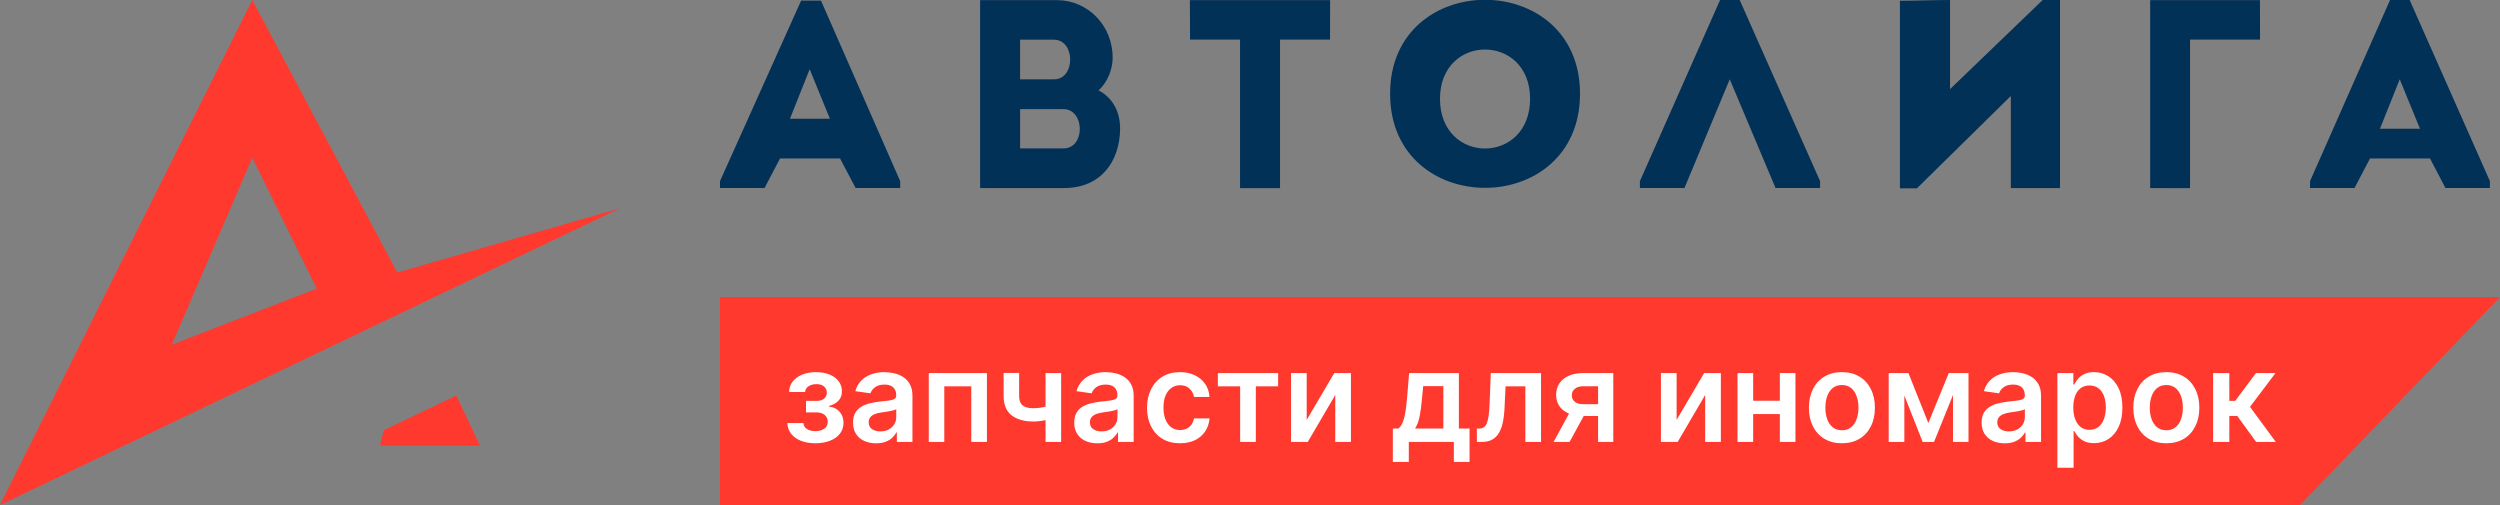 <?xml version="1.0" encoding="UTF-8"?> <svg xmlns="http://www.w3.org/2000/svg" width="198" height="40" viewBox="0 0 198 40" fill="none"><rect x="0" y="0" width="198" height="40" fill="#808080" stroke="none"/> <g clip-path="url(#clip0_10_210)"> <path fill-rule="evenodd" clip-rule="evenodd" d="M31.461 21.587L19.982 0L0 40L49.104 16.492L31.461 21.587ZM13.605 27.302L19.982 12.487L25.083 22.857L13.605 27.302ZM30.398 34.074L30.096 35.294H38.016L36.138 31.323L30.398 34.074Z" fill="#FF392E"></path> <path fill-rule="evenodd" clip-rule="evenodd" d="M63.45 0.046L57.023 14.346V14.892H60.551L61.779 12.549H66.531L67.767 14.892H71.294V14.346L65.021 0.046H63.45ZM62.564 9.406L64.127 5.482L65.729 9.406H62.564ZM87.006 7.153C87.697 6.558 88.124 5.474 88.124 4.581C88.124 2.009 86.153 0.01 83.696 0.01H77.624V14.893H84.286C87.19 14.893 88.692 12.787 88.713 10.195C88.712 8.875 88.163 7.769 87.006 7.153ZM80.79 3.144H83.466C85.186 3.144 85.186 6.282 83.49 6.282H80.79V3.144ZM84.233 11.755H80.791V8.641H84.209C85.942 8.642 85.966 11.755 84.233 11.755ZM94.251 3.137H98.211V14.902C99.472 14.902 100.119 14.902 101.379 14.902V3.137H105.339C105.339 1.989 105.345 1.137 105.345 0.01H94.24C94.24 1.137 94.251 1.989 94.251 3.137ZM110.095 7.423C110.095 17.362 125.138 17.362 125.138 7.423C125.138 -2.496 110.095 -2.496 110.095 7.423ZM114.047 7.827C114.047 2.621 121.183 2.621 121.183 7.827C121.183 13.073 114.047 13.073 114.047 7.827ZM136.231 -0.004L129.881 14.346V14.892H133.409L136.996 6.279L140.624 14.892H144.151V14.346L137.781 -0.004H136.231ZM154.443 7.059V6.88229e-05C153.159 6.88229e-05 151.761 0.06 150.475 0.06V14.914H151.823L159.257 7.604V14.893C160.562 14.893 161.868 14.893 163.154 14.893V-0.003H161.784L154.443 7.059ZM170.292 0.01V14.893C171.509 14.893 172.255 14.903 173.451 14.903V3.137H178.995C178.995 1.862 178.989 1.264 178.989 0.01C176.137 0.01 173.144 0.01 170.292 0.01ZM190.843 -0.004H189.294L182.955 14.346V14.892H186.476L187.707 12.549H192.459L193.68 14.892H197.201V14.346L190.843 -0.004ZM188.493 10.197L190.059 6.282L191.663 10.197H188.493Z" fill="#023158"></path> <path fill-rule="evenodd" clip-rule="evenodd" d="M57.023 23.529V40H182.159L197.999 23.529H57.023Z" fill="#FF392E"></path> <path d="M62.359 33.505H63.633C63.645 33.709 63.736 33.866 63.907 33.977C64.077 34.089 64.299 34.144 64.571 34.144C64.848 34.144 65.081 34.084 65.271 33.963C65.462 33.84 65.558 33.654 65.558 33.406C65.558 33.259 65.522 33.13 65.448 33.019C65.375 32.905 65.272 32.817 65.139 32.756C65.007 32.694 64.85 32.663 64.671 32.663H63.836V31.751H64.671C64.938 31.751 65.14 31.689 65.278 31.566C65.417 31.443 65.487 31.288 65.487 31.101C65.487 30.9 65.414 30.736 65.267 30.611C65.123 30.485 64.923 30.423 64.667 30.423C64.411 30.423 64.198 30.481 64.028 30.597C63.86 30.713 63.772 30.862 63.765 31.044H62.497C62.502 30.727 62.597 30.451 62.781 30.217C62.968 29.982 63.219 29.8 63.534 29.67C63.851 29.54 64.209 29.474 64.606 29.474C65.033 29.474 65.401 29.538 65.711 29.666C66.021 29.794 66.26 29.973 66.428 30.202C66.596 30.43 66.68 30.697 66.68 31.005C66.68 31.301 66.588 31.546 66.403 31.74C66.219 31.932 65.97 32.069 65.658 32.152V32.209C65.873 32.221 66.067 32.282 66.24 32.394C66.413 32.502 66.55 32.65 66.652 32.837C66.754 33.024 66.805 33.241 66.805 33.487C66.805 33.821 66.709 34.11 66.517 34.354C66.325 34.595 66.061 34.781 65.725 34.911C65.391 35.041 65.009 35.106 64.578 35.106C64.159 35.106 63.784 35.044 63.452 34.918C63.123 34.791 62.862 34.607 62.668 34.368C62.474 34.129 62.37 33.841 62.359 33.505ZM69.386 35.11C69.041 35.11 68.729 35.048 68.452 34.925C68.178 34.8 67.96 34.615 67.799 34.371C67.64 34.128 67.561 33.827 67.561 33.469C67.561 33.162 67.618 32.907 67.731 32.706C67.845 32.505 68 32.344 68.197 32.223C68.393 32.102 68.615 32.011 68.861 31.95C69.109 31.886 69.366 31.84 69.631 31.811C69.951 31.778 70.21 31.748 70.409 31.722C70.608 31.694 70.752 31.651 70.842 31.595C70.935 31.535 70.981 31.444 70.981 31.321V31.3C70.981 31.032 70.901 30.825 70.743 30.678C70.584 30.532 70.356 30.458 70.058 30.458C69.743 30.458 69.493 30.527 69.308 30.664C69.126 30.801 69.003 30.963 68.939 31.151L67.739 30.98C67.833 30.649 67.99 30.372 68.207 30.149C68.425 29.924 68.692 29.756 69.006 29.645C69.321 29.531 69.669 29.474 70.05 29.474C70.313 29.474 70.575 29.505 70.835 29.567C71.096 29.628 71.334 29.73 71.549 29.872C71.764 30.012 71.937 30.202 72.067 30.444C72.2 30.685 72.266 30.987 72.266 31.349V35H71.031V34.251H70.988C70.91 34.402 70.8 34.544 70.658 34.677C70.518 34.807 70.342 34.912 70.129 34.993C69.918 35.071 69.671 35.11 69.386 35.11ZM69.72 34.166C69.978 34.166 70.202 34.115 70.391 34.013C70.581 33.909 70.726 33.771 70.828 33.601C70.932 33.43 70.984 33.245 70.984 33.043V32.401C70.944 32.434 70.876 32.465 70.778 32.493C70.684 32.521 70.577 32.546 70.459 32.568C70.34 32.589 70.223 32.608 70.107 32.624C69.991 32.641 69.891 32.655 69.805 32.667C69.614 32.693 69.442 32.736 69.29 32.795C69.139 32.854 69.019 32.937 68.932 33.043C68.844 33.148 68.8 33.282 68.8 33.448C68.8 33.685 68.887 33.864 69.06 33.984C69.233 34.105 69.453 34.166 69.72 34.166ZM73.559 35V29.546H78.165V35H76.925V30.6H74.788V35H73.559ZM84.043 29.546V35H82.807V29.546H84.043ZM83.464 32.01V33.061C83.324 33.123 83.166 33.178 82.988 33.228C82.813 33.275 82.627 33.313 82.431 33.342C82.236 33.37 82.042 33.384 81.848 33.384C81.119 33.384 80.543 33.221 80.119 32.894C79.697 32.565 79.487 32.053 79.487 31.357V29.538H80.715V31.357C80.715 31.591 80.757 31.779 80.84 31.921C80.922 32.063 81.048 32.167 81.216 32.234C81.384 32.298 81.595 32.33 81.848 32.33C82.132 32.33 82.402 32.301 82.658 32.244C82.913 32.188 83.182 32.109 83.464 32.01ZM86.906 35.11C86.56 35.11 86.249 35.048 85.972 34.925C85.697 34.8 85.48 34.615 85.319 34.371C85.16 34.128 85.081 33.827 85.081 33.469C85.081 33.162 85.137 32.907 85.251 32.706C85.365 32.505 85.52 32.344 85.716 32.223C85.913 32.102 86.134 32.011 86.38 31.95C86.629 31.886 86.886 31.84 87.151 31.811C87.471 31.778 87.73 31.748 87.929 31.722C88.127 31.694 88.272 31.651 88.362 31.595C88.454 31.535 88.5 31.444 88.5 31.321V31.3C88.5 31.032 88.421 30.825 88.262 30.678C88.104 30.532 87.875 30.458 87.577 30.458C87.262 30.458 87.012 30.527 86.828 30.664C86.645 30.801 86.522 30.963 86.459 31.151L85.258 30.98C85.353 30.649 85.509 30.372 85.727 30.149C85.945 29.924 86.211 29.756 86.526 29.645C86.841 29.531 87.189 29.474 87.57 29.474C87.833 29.474 88.094 29.505 88.355 29.567C88.615 29.628 88.853 29.73 89.069 29.872C89.284 30.012 89.457 30.202 89.587 30.444C89.72 30.685 89.786 30.987 89.786 31.349V35H88.55V34.251H88.507C88.429 34.402 88.319 34.544 88.177 34.677C88.037 34.807 87.861 34.912 87.648 34.993C87.437 35.071 87.19 35.11 86.906 35.11ZM87.24 34.166C87.498 34.166 87.722 34.115 87.911 34.013C88.1 33.909 88.246 33.771 88.348 33.601C88.452 33.43 88.504 33.245 88.504 33.043V32.401C88.464 32.434 88.395 32.465 88.298 32.493C88.203 32.521 88.097 32.546 87.978 32.568C87.86 32.589 87.743 32.608 87.627 32.624C87.511 32.641 87.41 32.655 87.325 32.667C87.133 32.693 86.962 32.736 86.81 32.795C86.659 32.854 86.539 32.937 86.451 33.043C86.364 33.148 86.32 33.282 86.32 33.448C86.32 33.685 86.406 33.864 86.579 33.984C86.752 34.105 86.972 34.166 87.24 34.166ZM93.458 35.106C92.913 35.106 92.446 34.987 92.055 34.748C91.667 34.509 91.367 34.178 91.157 33.757C90.948 33.333 90.844 32.846 90.844 32.294C90.844 31.74 90.951 31.251 91.164 30.827C91.377 30.401 91.677 30.07 92.066 29.833C92.456 29.594 92.918 29.474 93.451 29.474C93.893 29.474 94.285 29.556 94.626 29.72C94.969 29.88 95.243 30.109 95.446 30.405C95.65 30.698 95.766 31.042 95.794 31.435H94.566C94.516 31.172 94.398 30.953 94.211 30.778C94.026 30.6 93.778 30.511 93.468 30.511C93.206 30.511 92.975 30.582 92.776 30.724C92.577 30.864 92.422 31.065 92.311 31.328C92.202 31.591 92.147 31.906 92.147 32.273C92.147 32.644 92.202 32.964 92.311 33.231C92.42 33.497 92.572 33.702 92.769 33.846C92.968 33.988 93.201 34.059 93.468 34.059C93.658 34.059 93.827 34.023 93.976 33.952C94.128 33.879 94.254 33.774 94.356 33.636C94.458 33.499 94.528 33.332 94.566 33.136H95.794C95.764 33.522 95.65 33.864 95.454 34.162C95.257 34.458 94.99 34.69 94.651 34.858C94.312 35.024 93.915 35.106 93.458 35.106ZM96.454 30.6V29.546H101.227V30.6H99.462V35H98.219V30.6H96.454ZM103.49 33.26L105.674 29.546H106.995V35H105.752V31.282L103.575 35H102.25V29.546H103.49V33.26ZM110.312 36.584V33.942H110.746C110.862 33.852 110.959 33.73 111.037 33.576C111.115 33.42 111.179 33.236 111.229 33.026C111.281 32.812 111.323 32.575 111.356 32.312C111.39 32.047 111.419 31.761 111.445 31.456L111.601 29.546H115.543V33.942H116.388V36.584H115.145V35H111.577V36.584H110.312ZM112.067 33.942H114.314V30.582H112.716L112.631 31.456C112.584 32.034 112.521 32.528 112.443 32.94C112.365 33.352 112.239 33.686 112.067 33.942ZM116.972 35L116.964 33.942H117.153C117.295 33.942 117.414 33.91 117.511 33.846C117.608 33.782 117.689 33.675 117.753 33.526C117.817 33.375 117.866 33.171 117.902 32.916C117.938 32.66 117.962 32.341 117.977 31.96L118.072 29.546H122.05V35H120.807V30.6H119.241L119.156 32.358C119.134 32.812 119.083 33.207 119.003 33.541C118.925 33.872 118.813 34.145 118.669 34.361C118.527 34.576 118.348 34.737 118.133 34.844C117.917 34.948 117.663 35 117.369 35H116.972ZM126.569 35V30.59H125.404C125.108 30.59 124.881 30.658 124.722 30.796C124.563 30.933 124.485 31.103 124.488 31.307C124.485 31.51 124.56 31.678 124.711 31.811C124.863 31.944 125.079 32.01 125.361 32.01H126.973V32.947H125.361C124.926 32.947 124.549 32.879 124.232 32.742C123.915 32.604 123.671 32.41 123.5 32.159C123.33 31.908 123.245 31.615 123.245 31.278C123.245 30.928 123.331 30.624 123.504 30.366C123.679 30.105 123.928 29.904 124.25 29.762C124.574 29.618 124.959 29.546 125.404 29.546H127.772V35H126.569ZM123.046 35L124.569 32.202H125.837L124.31 35H123.046ZM132.787 33.26L134.971 29.546H136.292V35H135.049V31.282L132.872 35H131.547V29.546H132.787V33.26ZM141.358 31.74V32.795H138.453V31.74H141.358ZM138.851 29.546V35H137.612V29.546H138.851ZM142.2 29.546V35H140.964V29.546H142.2ZM145.88 35.106C145.347 35.106 144.885 34.989 144.495 34.755C144.104 34.521 143.801 34.193 143.586 33.771C143.373 33.35 143.266 32.858 143.266 32.294C143.266 31.731 143.373 31.237 143.586 30.813C143.801 30.389 144.104 30.06 144.495 29.826C144.885 29.592 145.347 29.474 145.88 29.474C146.412 29.474 146.874 29.592 147.265 29.826C147.655 30.06 147.957 30.389 148.17 30.813C148.386 31.237 148.493 31.731 148.493 32.294C148.493 32.858 148.386 33.35 148.17 33.771C147.957 34.193 147.655 34.521 147.265 34.755C146.874 34.989 146.412 35.106 145.88 35.106ZM145.887 34.077C146.176 34.077 146.417 33.997 146.611 33.839C146.805 33.678 146.95 33.462 147.044 33.193C147.141 32.923 147.19 32.622 147.19 32.291C147.19 31.957 147.141 31.655 147.044 31.385C146.95 31.113 146.805 30.896 146.611 30.735C146.417 30.574 146.176 30.494 145.887 30.494C145.591 30.494 145.345 30.574 145.148 30.735C144.954 30.896 144.808 31.113 144.711 31.385C144.617 31.655 144.569 31.957 144.569 32.291C144.569 32.622 144.617 32.923 144.711 33.193C144.808 33.462 144.954 33.678 145.148 33.839C145.345 33.997 145.591 34.077 145.887 34.077ZM152.724 33.505L154.343 29.546H155.38L153.175 35H152.276L150.121 29.546H151.147L152.724 33.505ZM150.824 29.546V35H149.584V29.546H150.824ZM154.677 35V29.546H155.905V35H154.677ZM158.771 35.11C158.425 35.11 158.114 35.048 157.837 34.925C157.563 34.8 157.345 34.615 157.184 34.371C157.025 34.128 156.946 33.827 156.946 33.469C156.946 33.162 157.003 32.907 157.116 32.706C157.23 32.505 157.385 32.344 157.581 32.223C157.778 32.102 157.999 32.011 158.246 31.95C158.494 31.886 158.751 31.84 159.016 31.811C159.336 31.778 159.595 31.748 159.794 31.722C159.993 31.694 160.137 31.651 160.227 31.595C160.319 31.535 160.366 31.444 160.366 31.321V31.3C160.366 31.032 160.286 30.825 160.128 30.678C159.969 30.532 159.741 30.458 159.442 30.458C159.127 30.458 158.878 30.527 158.693 30.664C158.511 30.801 158.388 30.963 158.324 31.151L157.123 30.98C157.218 30.649 157.374 30.372 157.592 30.149C157.81 29.924 158.076 29.756 158.391 29.645C158.706 29.531 159.054 29.474 159.435 29.474C159.698 29.474 159.96 29.505 160.22 29.567C160.48 29.628 160.718 29.73 160.934 29.872C161.149 30.012 161.322 30.202 161.452 30.444C161.585 30.685 161.651 30.987 161.651 31.349V35H160.415V34.251H160.373C160.295 34.402 160.184 34.544 160.042 34.677C159.903 34.807 159.726 34.912 159.513 34.993C159.303 35.071 159.055 35.11 158.771 35.11ZM159.105 34.166C159.363 34.166 159.587 34.115 159.776 34.013C159.965 33.909 160.111 33.771 160.213 33.601C160.317 33.43 160.369 33.245 160.369 33.043V32.401C160.329 32.434 160.26 32.465 160.163 32.493C160.068 32.521 159.962 32.546 159.844 32.568C159.725 32.589 159.608 32.608 159.492 32.624C159.376 32.641 159.275 32.655 159.19 32.667C158.998 32.693 158.827 32.736 158.675 32.795C158.524 32.854 158.404 32.937 158.317 33.043C158.229 33.148 158.185 33.282 158.185 33.448C158.185 33.685 158.272 33.864 158.444 33.984C158.617 34.105 158.837 34.166 159.105 34.166ZM162.944 37.045V29.546H164.208V30.447H164.282C164.349 30.315 164.442 30.174 164.563 30.025C164.684 29.873 164.847 29.744 165.053 29.638C165.259 29.529 165.522 29.474 165.841 29.474C166.263 29.474 166.643 29.582 166.981 29.798C167.322 30.011 167.592 30.327 167.791 30.746C167.992 31.162 168.093 31.674 168.093 32.28C168.093 32.879 167.995 33.388 167.798 33.807C167.602 34.226 167.334 34.545 166.996 34.766C166.657 34.986 166.273 35.096 165.845 35.096C165.532 35.096 165.273 35.044 165.067 34.94C164.861 34.836 164.696 34.71 164.57 34.563C164.447 34.414 164.351 34.273 164.282 34.141H164.229V37.045H162.944ZM164.204 32.273C164.204 32.626 164.254 32.934 164.354 33.2C164.455 33.465 164.601 33.672 164.79 33.821C164.982 33.968 165.214 34.041 165.486 34.041C165.77 34.041 166.008 33.965 166.2 33.814C166.392 33.66 166.536 33.45 166.633 33.185C166.733 32.918 166.782 32.614 166.782 32.273C166.782 31.934 166.734 31.634 166.637 31.371C166.54 31.108 166.395 30.902 166.204 30.753C166.012 30.604 165.773 30.529 165.486 30.529C165.212 30.529 164.979 30.601 164.787 30.746C164.595 30.89 164.449 31.093 164.35 31.353C164.253 31.613 164.204 31.92 164.204 32.273ZM171.573 35.106C171.04 35.106 170.579 34.989 170.188 34.755C169.797 34.521 169.494 34.193 169.279 33.771C169.066 33.35 168.959 32.858 168.959 32.294C168.959 31.731 169.066 31.237 169.279 30.813C169.494 30.389 169.797 30.06 170.188 29.826C170.579 29.592 171.04 29.474 171.573 29.474C172.106 29.474 172.567 29.592 172.958 29.826C173.349 30.06 173.65 30.389 173.863 30.813C174.079 31.237 174.187 31.731 174.187 32.294C174.187 32.858 174.079 33.35 173.863 33.771C173.65 34.193 173.349 34.521 172.958 34.755C172.567 34.989 172.106 35.106 171.573 35.106ZM171.58 34.077C171.869 34.077 172.11 33.997 172.305 33.839C172.499 33.678 172.643 33.462 172.738 33.193C172.835 32.923 172.883 32.622 172.883 32.291C172.883 31.957 172.835 31.655 172.738 31.385C172.643 31.113 172.499 30.896 172.305 30.735C172.11 30.574 171.869 30.494 171.58 30.494C171.284 30.494 171.038 30.574 170.841 30.735C170.647 30.896 170.502 31.113 170.405 31.385C170.31 31.655 170.263 31.957 170.263 32.291C170.263 32.622 170.31 32.923 170.405 33.193C170.502 33.462 170.647 33.678 170.841 33.839C171.038 33.997 171.284 34.077 171.58 34.077ZM175.278 35V29.546H176.563V31.747H177.032L178.673 29.546H180.221L178.2 32.223L180.242 35H178.687L177.192 32.944H176.563V35H175.278Z" fill="white"></path> </g> <defs> <clipPath id="clip0_10_210"> <rect width="198" height="40" fill="white"></rect> </clipPath> </defs> </svg> 